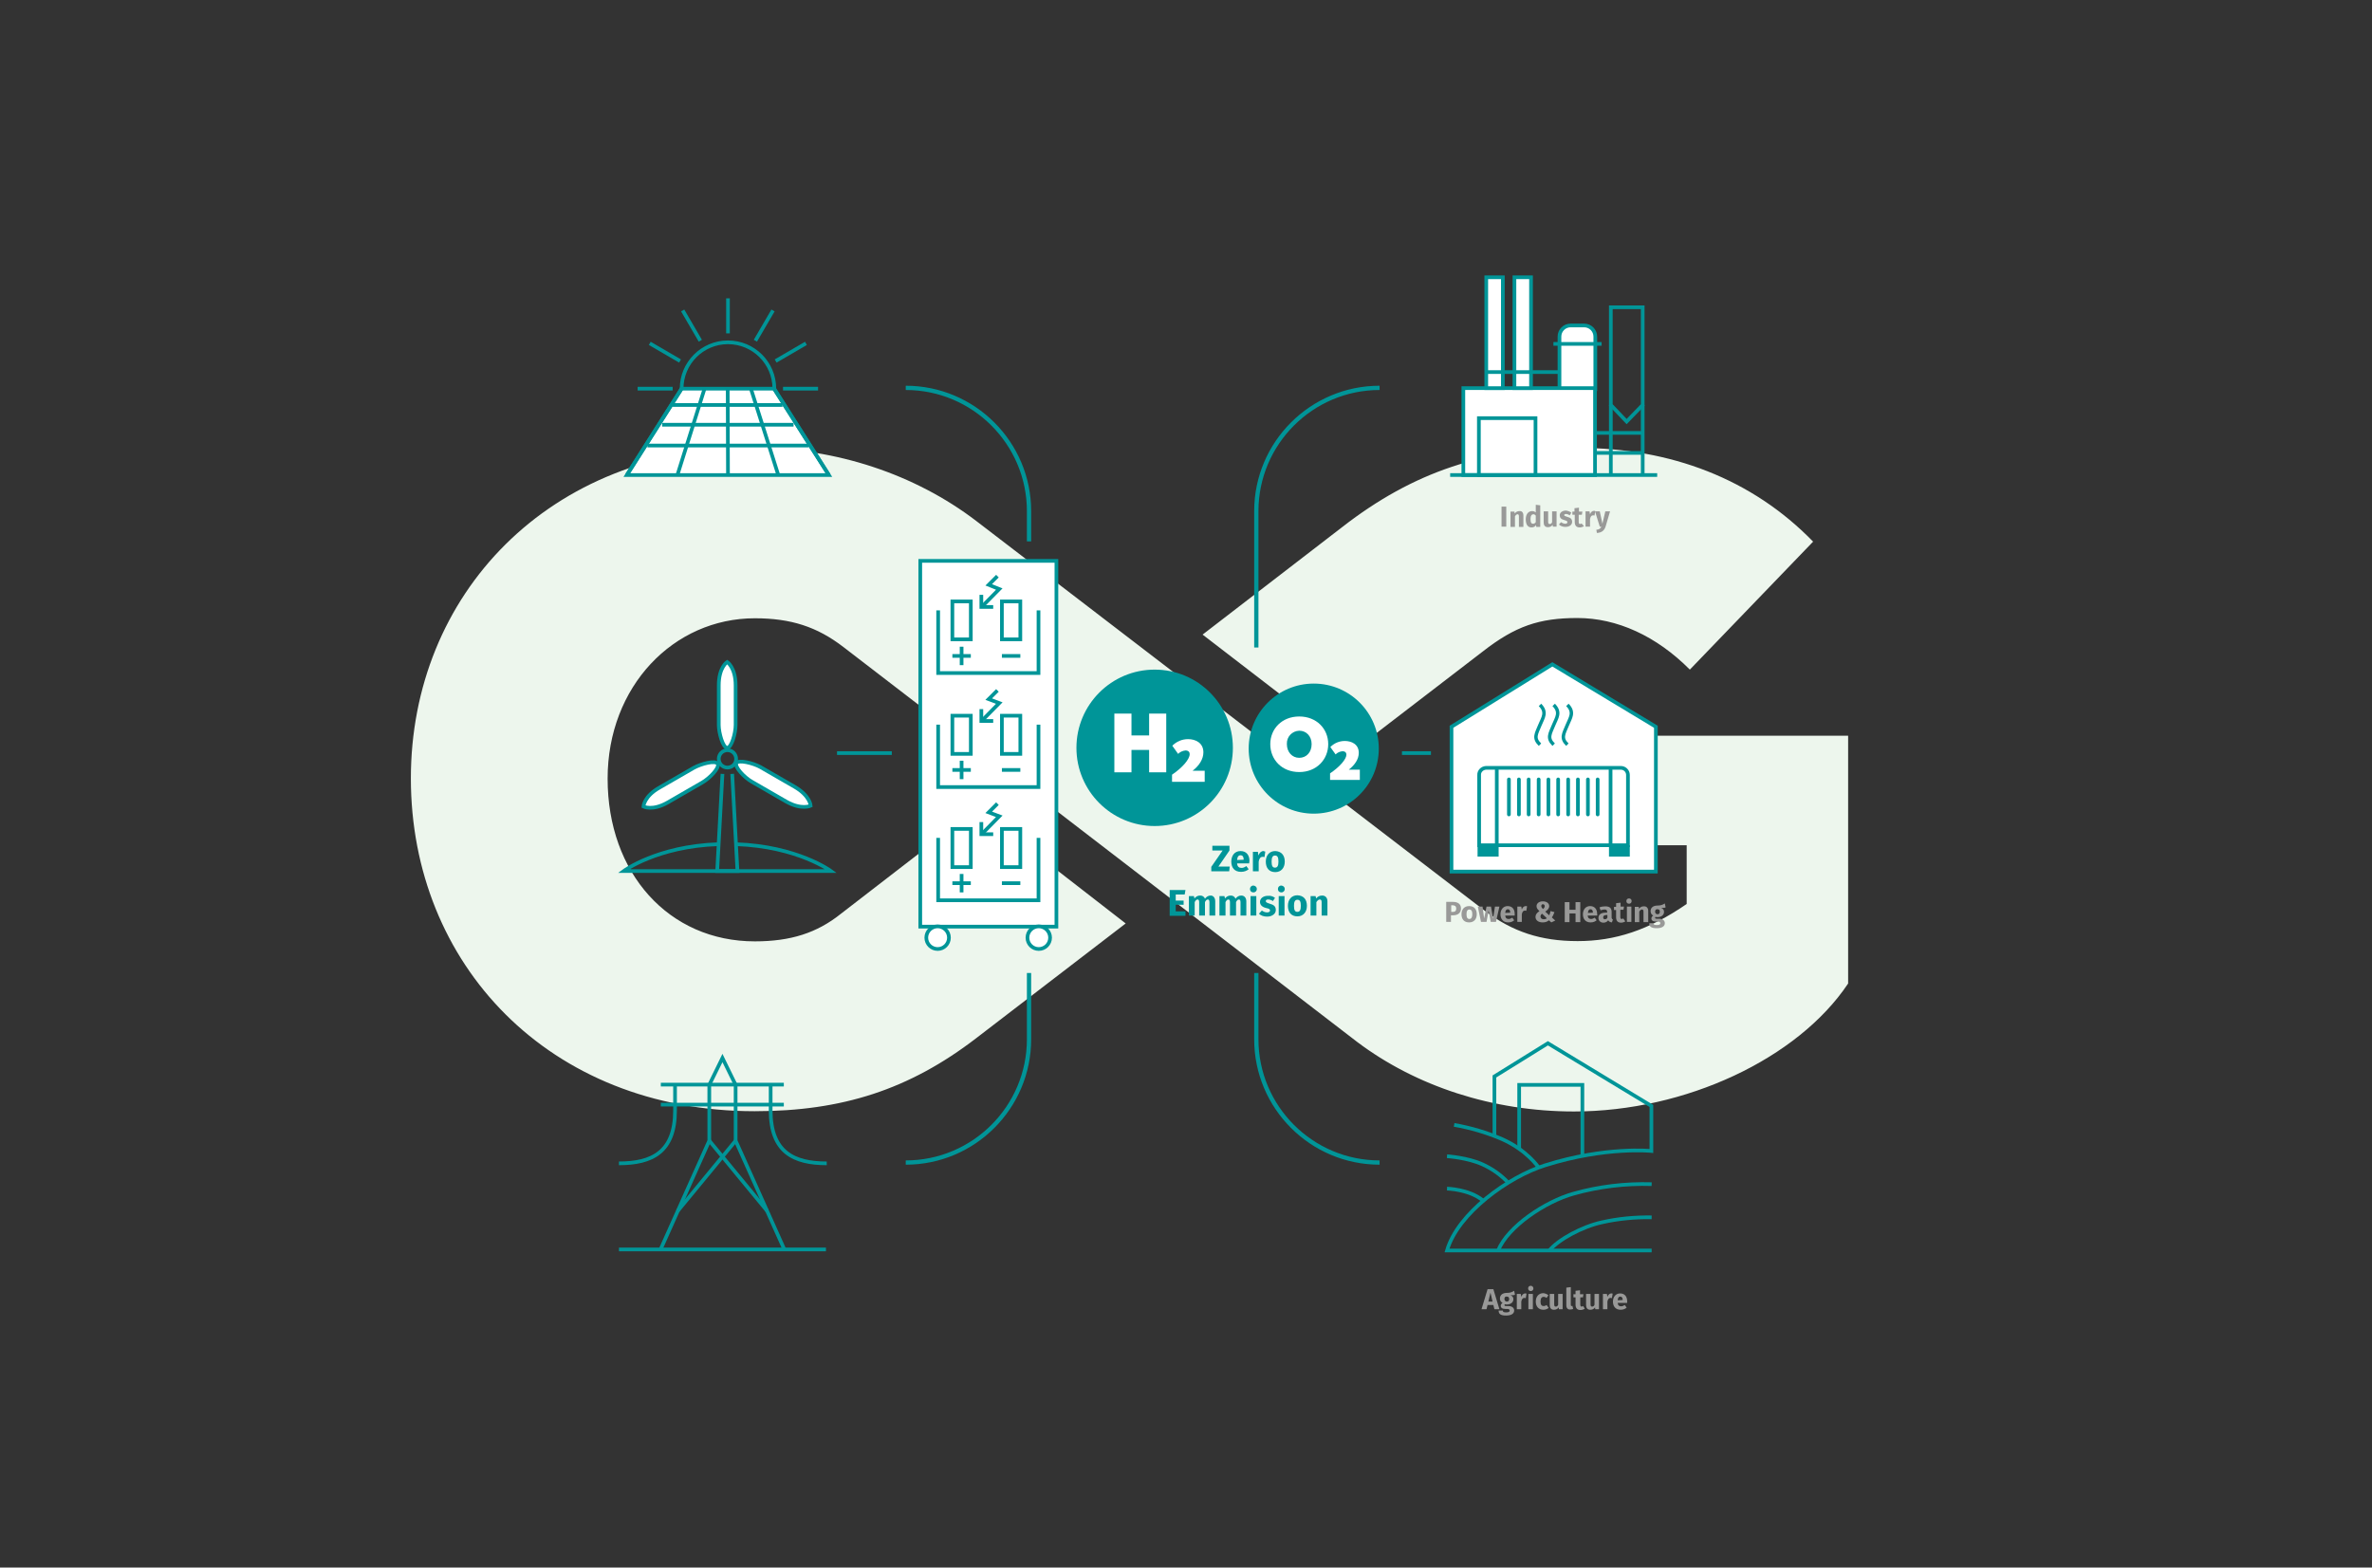 <?xml version="1.0" encoding="UTF-8"?> <!-- Generator: Adobe Illustrator 24.0.1, SVG Export Plug-In . SVG Version: 6.00 Build 0) --> <svg xmlns="http://www.w3.org/2000/svg" xmlns:xlink="http://www.w3.org/1999/xlink" id="Layer_1" x="0px" y="0px" viewBox="0 0 900.6 595.3" style="enable-background:new 0 0 900.6 595.3;" xml:space="preserve"><rect x="0" y="0" width="900.6" height="595.3" fill="#333333" stroke="none"/> <style type="text/css"> .st0{fill:#EDF6ED;} .st1{fill:none;} .st2{fill:none;stroke:#009598;stroke-width:1.4;stroke-miterlimit:10;} .st3{fill:#FFFFFF;stroke:#009598;stroke-width:1.4;stroke-miterlimit:10;} .st4{fill:none;stroke:#009598;stroke-width:1.62;stroke-miterlimit:10;} .st5{fill:#FFFFFF;stroke:#009598;stroke-width:1.3;stroke-miterlimit:10;} .st6{fill:none;stroke:#009598;stroke-width:1.4;stroke-linecap:round;stroke-linejoin:round;} .st7{fill:#009598;} .st8{fill:#FFFFFF;} .st9{fill:#999998;} </style> <g id="Infinity_template"> <path class="st0" d="M599.3,170.1c-35.5,0-62.7,9.1-89.6,30L456.6,241l57.3,44.1l49.1-37.7c12.3-9.6,21.4-12.7,35.9-12.7 c15,0,30,6.8,42.7,19.6l46.8-48.6C665.3,181.9,634.3,170.1,599.3,170.1z M563.9,346L370.6,197.8c-23.2-17.7-53.2-27.7-84.1-27.7 C208.3,170.1,156,226,156,295.6C156,366,208.3,422,286.5,422c33.2,0,58.7-8.2,84.1-27.7l56.8-43.6L371.1,307l-51.8,40 c-9.1,7.3-19.1,10.5-32.7,10.5c-32.7,0-55.9-25.9-55.9-61.8c0-35,25-60.9,55.9-60.9c13.6,0,23.6,3.2,33.6,10.9l195.1,150 c22.3,16.8,51.4,26.4,82.3,26.4c42.3,0,85-20,104.1-48.6v-94.1h-95V321h33.7v22.3c-14.5,10-27.3,14.1-41.4,14.1 S574.3,353.8,563.9,346z"></path> </g> <g id="Layer_1_1_"> <rect x="235" y="395.8" class="st1" width="78.7" height="78.7"></rect> <path class="st2" d="M313.6,474.5H235"></path> <polyline class="st2" points="297.8,474.5 279.3,433.2 279.3,412 274.3,401.8 269.3,412 269.3,433.2 250.8,474.5 "></polyline> <line class="st2" x1="250.9" y1="411.9" x2="297.6" y2="411.9"></line> <line class="st2" x1="250.9" y1="419.5" x2="297.6" y2="419.5"></line> <path class="st2" d="M256.3,411.9v9.8c0,15.9-8.8,20.1-21.3,20.1"></path> <path class="st2" d="M292.6,411.9v9.8c0,15.9,8.8,20.1,21.3,20.1"></path> <line class="st2" x1="291.3" y1="459.9" x2="269.3" y2="433.2"></line> <line class="st2" x1="279.3" y1="433.2" x2="257.3" y2="459.9"></line> <rect x="237" y="103" class="st1" width="78.7" height="78.7"></rect> <circle class="st2" cx="276.4" cy="147.6" r="17.6"></circle> <line class="st2" x1="276.4" y1="126.6" x2="276.4" y2="113.3"></line> <line class="st2" x1="265.9" y1="129.4" x2="259.2" y2="117.9"></line> <line class="st2" x1="258.2" y1="137.1" x2="246.7" y2="130.4"></line> <line class="st2" x1="255.4" y1="147.6" x2="242.1" y2="147.6"></line> <line class="st2" x1="310.6" y1="147.6" x2="297.3" y2="147.6"></line> <line class="st2" x1="306" y1="130.4" x2="294.5" y2="137.1"></line> <line class="st2" x1="293.5" y1="117.9" x2="286.8" y2="129.4"></line> <polygon class="st3" points="293.9,147.6 258.8,147.6 238,180.4 314.7,180.4 "></polygon> <line class="st2" x1="255.4" y1="153.8" x2="297.1" y2="153.8"></line> <line class="st2" x1="258.8" y1="147.6" x2="238" y2="180.4"></line> <line class="st2" x1="267.5" y1="147.6" x2="257.2" y2="180.4"></line> <line class="st2" x1="276.3" y1="147.6" x2="276.4" y2="180.4"></line> <line class="st2" x1="285.1" y1="147.6" x2="295.5" y2="180.4"></line> <line class="st2" x1="314.7" y1="180.4" x2="293.9" y2="147.6"></line> <line class="st2" x1="245.8" y1="169.2" x2="307" y2="169.2"></line> <line class="st2" x1="251.4" y1="161.3" x2="301.3" y2="161.3"></line> <path class="st4" d="M523.8,441.5c-25.8,0-46.8-21-46.8-46.8v-25.2"></path> <path class="st4" d="M523.8,147.3c-25.8,0-46.8,21-46.8,46.8v51.8"></path> <line class="st2" x1="532.3" y1="286" x2="543.3" y2="286"></line> <path class="st4" d="M343.9,441.5c25.8,0,46.8-21,46.8-46.8v-25.2"></path> <path class="st4" d="M343.9,147.3c25.8,0,46.8,21,46.8,46.8v11.5"></path> <line class="st2" x1="338.6" y1="286" x2="317.8" y2="286"></line> <rect x="550.6" y="102" class="st1" width="78.7" height="78.7"></rect> <path class="st3" d="M592.1,147.8v-20c0-2.3,1.9-4.2,4.2-4.2h5.2c2.3,0,4.2,1.9,4.2,4.2v20H592.1z"></path> <line class="st2" x1="589.8" y1="130.6" x2="608.1" y2="130.6"></line> <rect x="555.6" y="147.4" class="st3" width="50" height="33"></rect> <polygon class="st2" points="623.7,153.8 617.6,160.1 611.6,153.8 611.6,116.7 623.7,116.7 "></polygon> <line class="st2" x1="605.7" y1="164.4" x2="623.7" y2="164.4"></line> <line class="st2" x1="605.7" y1="172" x2="623.7" y2="172"></line> <line class="st2" x1="611.6" y1="153.8" x2="611.6" y2="180.7"></line> <line class="st2" x1="623.7" y1="153.8" x2="623.7" y2="180.7"></line> <rect x="564.3" y="105.3" class="st3" width="6.3" height="42.1"></rect> <rect x="575" y="105.3" class="st3" width="6.3" height="42.1"></rect> <line class="st2" x1="564.3" y1="141.3" x2="592.1" y2="141.3"></line> <rect x="561.5" y="158.8" class="st3" width="21.5" height="21.6"></rect> <line class="st2" x1="629.2" y1="180.4" x2="550.6" y2="180.4"></line> <polygon class="st3" points="589.4,252.3 628.7,276 628.7,331 551.1,331 551.1,276 "></polygon> <path class="st5" d="M584.7,267.7c2.8,2.8,1.1,4.9,0,7.6c-1.4,3.4-2.6,5,0,7.5"></path> <path class="st5" d="M589.9,267.7c2.8,2.8,1.1,4.9,0,7.6c-1.4,3.4-2.6,5,0,7.5"></path> <path class="st5" d="M595.1,267.7c2.8,2.8,1.1,4.9,0,7.6c-1.4,3.4-2.6,5,0,7.5"></path> <path class="st3" d="M604.3,291.6h11.1c1.5,0,2.7,1.2,2.7,2.7c0,0,0,0.1,0,0.1V321h-56.5v-26.6c-0.1-1.5,1.1-2.7,2.6-2.8 c0,0,0.1,0,0.1,0H604.3L604.3,291.6z"></path> <line class="st6" x1="611.5" y1="292.4" x2="611.5" y2="321"></line> <polyline class="st7" points="618.8,321 618.8,325.3 610.9,325.3 610.9,321 "></polyline> <polyline class="st7" points="561,321 561,325.3 569,325.3 569,321 "></polyline> <line class="st6" x1="568.3" y1="292.4" x2="568.3" y2="321"></line> <line class="st6" x1="572.9" y1="296" x2="572.9" y2="309.3"></line> <line class="st6" x1="576.7" y1="296" x2="576.7" y2="309.3"></line> <line class="st6" x1="580.4" y1="296" x2="580.4" y2="309.3"></line> <line class="st6" x1="584.2" y1="296" x2="584.2" y2="309.3"></line> <line class="st6" x1="587.9" y1="296" x2="587.9" y2="309.3"></line> <line class="st6" x1="591.6" y1="296" x2="591.6" y2="309.3"></line> <line class="st6" x1="595.4" y1="296" x2="595.4" y2="309.3"></line> <line class="st6" x1="599.1" y1="296" x2="599.1" y2="309.3"></line> <line class="st6" x1="602.9" y1="296" x2="602.9" y2="309.3"></line> <line class="st6" x1="606.6" y1="296" x2="606.6" y2="309.3"></line> <circle class="st7" cx="498.8" cy="284.3" r="24.7"></circle> <path class="st8" d="M482.3,282.6c0-5.8,4.4-10.5,11-10.5s11,4.7,11,10.5s-4.4,10.6-11,10.6S482.3,288.5,482.3,282.6z M498,282.6 c0-3-2-5.1-4.7-5.1c-2.7,0.1-4.8,2.3-4.7,5c0,0,0,0.1,0,0.1c0,3,2,5.2,4.7,5.2S498,285.7,498,282.6L498,282.6z"></path> <path class="st8" d="M505,293.7c3.7-2.5,6.2-5.4,6.2-7.1c0-0.6-0.3-1.3-1.5-1.3c-1,0.1-1.9,0.5-2.6,1.2l-2-2.8 c1.5-1.5,3.4-2.3,5.5-2.3c2.5,0,5.3,1.2,5.3,4.5c0,2.4-1.5,4.6-3.8,6.4h4.2v3.9H505V293.7z"></path> <path class="st2" d="M552.1,427.2c6.3,1.1,12.4,2.9,18.2,5.4c9.5,4.2,13.9,10.8,13.9,10.8"></path> <path class="st2" d="M549.4,439.1c0,0,7.8,0.5,13.5,3.1c3.5,1.6,6.7,3.8,9.4,6.6"></path> <polyline class="st2" points="576.8,436.2 576.8,412 600.8,412 600.8,439.3 "></polyline> <path class="st2" d="M627.1,462.3c-6.3-0.1-12.7,0.5-18.9,1.9c-7.4,1.6-16.7,6.6-20,10.8"></path> <path class="st2" d="M627.1,449.7c-10-0.3-20,0.9-29.6,3.6c-10.8,3-25,12.5-28.7,21.6"></path> <path class="st2" d="M567.4,431.1v-22.3l20.3-12.6l39.3,23.8v17.1c0,0-17.3-1.8-40.2,5.4c-14.2,4.4-33.4,18.4-37.4,32.4h77.7"></path> <path class="st2" d="M549.4,451.4c0,0,8.3,0.2,13.5,4.4"></path> <circle class="st7" cx="438.4" cy="284" r="29.7"></circle> <path class="st8" d="M423.1,271h6.5v8.3h6.7V271h6.5v22.3h-6.5v-8.5h-6.7v8.5h-6.5V271z"></path> <path class="st8" d="M445,294.2c4-2.7,6.7-5.9,6.7-7.8c0-0.7-0.4-1.4-1.6-1.4c-1.1,0.1-2.1,0.6-2.8,1.3l-2.2-3.1 c1.6-1.6,3.7-2.5,6-2.5c2.8,0,5.8,1.4,5.8,5c0,2.6-1.6,5.1-4.1,7h4.6v4.2H445V294.2z"></path> <rect x="349.4" y="213" class="st3" width="51.7" height="138.9"></rect> <polyline class="st3" points="356.2,231.8 356.2,255.6 394.3,255.6 394.3,231.8 "></polyline> <rect x="361.6" y="228.4" class="st3" width="7" height="14.4"></rect> <rect x="380.4" y="228.4" class="st3" width="7" height="14.4"></rect> <line class="st2" x1="387.4" y1="249.1" x2="380.4" y2="249.1"></line> <line class="st2" x1="368.6" y1="249.1" x2="361.6" y2="249.1"></line> <line class="st2" x1="365.1" y1="245.6" x2="365.1" y2="252.6"></line> <polyline class="st3" points="378.7,218.8 375.4,222.1 379.4,223.7 373.2,230 "></polyline> <polyline class="st2" points="377.1,230.5 372.6,230.5 372.6,225.9 "></polyline> <polyline class="st3" points="356.2,275.2 356.2,298.9 394.3,298.9 394.3,275.2 "></polyline> <rect x="361.6" y="271.8" class="st3" width="7" height="14.5"></rect> <rect x="380.4" y="271.8" class="st3" width="7" height="14.5"></rect> <line class="st2" x1="387.4" y1="292.4" x2="380.4" y2="292.4"></line> <line class="st2" x1="368.6" y1="292.4" x2="361.6" y2="292.4"></line> <line class="st2" x1="365.1" y1="288.9" x2="365.1" y2="295.9"></line> <polyline class="st3" points="378.7,262.2 375.4,265.5 379.4,267 373.2,273.3 "></polyline> <polyline class="st2" points="377.1,273.8 372.6,273.8 372.6,269.3 "></polyline> <circle class="st3" cx="356" cy="356.1" r="4.3"></circle> <circle class="st3" cx="394.4" cy="356.1" r="4.3"></circle> <polyline class="st3" points="356.2,318.2 356.2,341.9 394.3,341.9 394.3,318.2 "></polyline> <rect x="361.6" y="314.8" class="st3" width="7" height="14.5"></rect> <rect x="380.4" y="314.8" class="st3" width="7" height="14.5"></rect> <line class="st2" x1="387.4" y1="335.4" x2="380.4" y2="335.4"></line> <line class="st2" x1="368.6" y1="335.4" x2="361.6" y2="335.4"></line> <line class="st2" x1="365.1" y1="331.9" x2="365.1" y2="338.9"></line> <polyline class="st3" points="378.7,305.2 375.4,308.5 379.4,310 373.2,316.3 "></polyline> <polyline class="st2" points="377.1,316.8 372.6,316.8 372.6,312.2 "></polyline> <rect x="236.8" y="252.1" class="st1" width="78.7" height="78.7"></rect> <circle class="st2" cx="276.2" cy="288.2" r="3.3"></circle> <path class="st2" d="M279.4,320.6c23.4,0.8,36.1,10.2,36.1,10.2h-78.7c0,0,12.6-9.4,35.9-10.2"></path> <polyline class="st2" points="278,293.9 280,330.8 272.3,330.8 274.3,293.9 "></polyline> <path class="st3" d="M272.9,275.3v-15c0-6.9,3.2-8.9,3.2-8.9l0,0c0,0,3.2,2.1,3.2,8.9v15c0,3.3-1.6,8.7-3.2,8.7 S272.9,278.4,272.9,275.3z"></path> <path class="st3" d="M288.7,291.3l13,7.5c5.9,3.4,6.1,7.2,6.1,7.2l0,0c0,0-3.5,1.7-9.3-1.6l-13-7.5c-2.9-1.6-6.7-5.7-5.9-7.1 S286,289.8,288.7,291.3z"></path> <path class="st3" d="M266.6,297.2l-13,7.5c-5.9,3.4-9.3,1.6-9.3,1.6l0,0c0,0,0.2-3.9,6.1-7.2l13-7.5c2.9-1.6,8.3-3,9.1-1.5 S269.4,295.6,266.6,297.2z"></path> </g> <g> <path class="st7" d="M466.8,323l-4.2,6.1h4.3l-0.2,1.8h-6.8v-1.7l4.3-6.2h-3.9v-1.8h6.5V323z"></path> <path class="st7" d="M474.3,327.9h-4.6c0.1,1.3,0.8,1.7,1.7,1.7c0.6,0,1.1-0.2,1.8-0.7l0.9,1.2c-0.7,0.6-1.7,1-2.9,1 c-2.5,0-3.7-1.6-3.7-3.9c0-2.2,1.2-4,3.5-4c2.1,0,3.4,1.4,3.4,3.8C474.3,327.3,474.3,327.7,474.3,327.9z M472.2,326.5 c0-1-0.3-1.7-1.2-1.7c-0.7,0-1.2,0.5-1.3,1.8L472.2,326.5L472.2,326.5z"></path> <path class="st7" d="M480.4,323.4l-0.3,2.1c-0.2-0.1-0.4-0.1-0.7-0.1c-0.9,0-1.3,0.7-1.5,1.8v3.7h-2.2v-7.4h1.9l0.2,1.4 c0.3-1,1.1-1.7,1.9-1.7C479.9,323.3,480.1,323.3,480.4,323.4z"></path> <path class="st7" d="M487.8,327.2c0,2.4-1.4,4-3.6,4c-2.3,0-3.6-1.5-3.6-4c0-2.4,1.4-4,3.6-4C486.4,323.3,487.8,324.7,487.8,327.2z M482.8,327.2c0,1.7,0.4,2.3,1.3,2.3s1.3-0.7,1.3-2.3c0-1.7-0.4-2.3-1.3-2.3S482.8,325.6,482.8,327.2z"></path> <path class="st7" d="M449.8,339.7h-3.4v2.3h3v1.6h-3v2.5h3.7v1.7h-6V338h6L449.8,339.7z"></path> <path class="st7" d="M461.4,342.3v5.4h-2.2v-5.1c0-0.8-0.3-1-0.6-1c-0.5,0-0.8,0.4-1.1,1v5.1h-2.2v-5.1c0-0.8-0.3-1-0.6-1 c-0.5,0-0.8,0.4-1.1,1v5.1h-2.2v-7.4h1.9l0.2,0.9c0.6-0.7,1.2-1.1,2.2-1.1c0.8,0,1.5,0.4,1.8,1.2c0.6-0.8,1.3-1.2,2.2-1.2 C460.6,340.1,461.4,340.9,461.4,342.3z"></path> <path class="st7" d="M473.2,342.3v5.4H471v-5.1c0-0.8-0.3-1-0.6-1c-0.5,0-0.8,0.4-1.1,1v5.1H467v-5.1c0-0.8-0.3-1-0.6-1 c-0.5,0-0.8,0.4-1.1,1v5.1H463v-7.4h1.9l0.2,0.9c0.6-0.7,1.2-1.1,2.2-1.1c0.8,0,1.5,0.4,1.8,1.2c0.6-0.8,1.3-1.2,2.2-1.2 C472.4,340.1,473.2,340.9,473.2,342.3z"></path> <path class="st7" d="M477.2,337.6c0,0.7-0.5,1.3-1.3,1.3c-0.8,0-1.3-0.5-1.3-1.3c0-0.7,0.5-1.3,1.3-1.3 C476.7,336.4,477.2,336.9,477.2,337.6z M477,347.7h-2.2v-7.4h2.2V347.7z"></path> <path class="st7" d="M484.1,341l-0.8,1.2c-0.6-0.4-1.2-0.6-1.8-0.6c-0.6,0-0.9,0.2-0.9,0.6c0,0.4,0.2,0.6,1.5,1 c1.5,0.4,2.3,1,2.3,2.4c0,1.5-1.5,2.5-3.3,2.5c-1.3,0-2.4-0.4-3.1-1.1l1.1-1.2c0.6,0.4,1.2,0.7,2,0.7c0.7,0,1.1-0.3,1.1-0.7 c0-0.5-0.2-0.7-1.6-1c-1.5-0.4-2.2-1.2-2.2-2.3c0-1.3,1.2-2.3,3-2.3C482.4,340.1,483.4,340.4,484.1,341z"></path> <path class="st7" d="M487.8,337.6c0,0.7-0.5,1.3-1.3,1.3c-0.8,0-1.3-0.5-1.3-1.3c0-0.7,0.5-1.3,1.3-1.3 C487.3,336.4,487.8,336.9,487.8,337.6z M487.7,347.7h-2.2v-7.4h2.2V347.7z"></path> <path class="st7" d="M496.2,344c0,2.4-1.4,4-3.6,4c-2.3,0-3.6-1.5-3.6-4c0-2.4,1.4-4,3.6-4C494.9,340.1,496.2,341.5,496.2,344z M491.3,344c0,1.7,0.4,2.3,1.3,2.3s1.3-0.7,1.3-2.3c0-1.7-0.4-2.3-1.3-2.3S491.3,342.4,491.3,344z"></path> <path class="st7" d="M504,342.3v5.4h-2.2v-5.1c0-0.8-0.3-1-0.7-1c-0.5,0-0.9,0.4-1.3,1v5.1h-2.2v-7.4h1.9l0.2,0.9 c0.6-0.7,1.3-1.1,2.3-1.1C503.2,340.1,504,340.9,504,342.3z"></path> </g> <g> <path class="st9" d="M554.7,345c0,1.8-1.3,2.6-3,2.6h-0.8v2.5h-1.8v-7.6h2.5C553.5,342.5,554.7,343.3,554.7,345z M552.9,345 c0-0.8-0.5-1.2-1.3-1.2h-0.6v2.5h0.7C552.4,346.3,552.9,346,552.9,345z"></path> <path class="st9" d="M560.7,347.2c0,1.9-1.1,3.1-2.9,3.1c-1.8,0-2.9-1.1-2.9-3.1c0-1.9,1.1-3.1,2.9-3.1S560.7,345.2,560.7,347.2z M556.8,347.2c0,1.3,0.4,1.8,1.1,1.8s1.1-0.6,1.1-1.8c0-1.3-0.4-1.8-1.1-1.8S556.8,345.9,556.8,347.2z"></path> <path class="st9" d="M568,350.1H566l-0.8-4.3l-0.8,4.3h-2.1l-1.2-5.8h1.8l0.6,4.5l0.9-4.5h1.7l0.8,4.5l0.7-4.5h1.7L568,350.1z"></path> <path class="st9" d="M575.1,347.7h-3.6c0.1,1,0.6,1.3,1.3,1.3c0.5,0,0.9-0.2,1.4-0.5l0.7,1c-0.6,0.5-1.3,0.8-2.3,0.8 c-1.9,0-2.9-1.3-2.9-3.1c0-1.7,1-3.1,2.7-3.1c1.7,0,2.7,1.1,2.7,3C575.1,347.3,575.1,347.5,575.1,347.7z M573.4,346.6 c0-0.8-0.3-1.3-0.9-1.3c-0.6,0-0.9,0.4-1,1.4L573.4,346.6L573.4,346.6z"></path> <path class="st9" d="M579.8,344.2l-0.3,1.7c-0.2,0-0.3-0.1-0.5-0.1c-0.7,0-1,0.5-1.2,1.4v2.9h-1.7v-5.8h1.5l0.2,1.1 c0.3-0.8,0.8-1.3,1.5-1.3C579.5,344.1,579.6,344.1,579.8,344.2z"></path> <path class="st9" d="M588.2,344.1c0,0.9-0.6,1.5-1.5,2.1l1.5,1.4c0.2-0.4,0.4-1,0.5-1.6l1.5,0.4c-0.3,0.8-0.6,1.5-1,2l1.3,1.2 l-1.5,0.7l-0.9-0.8c-0.7,0.6-1.5,0.8-2.4,0.8c-1.6,0-2.7-0.8-2.7-2.1c0-0.9,0.5-1.5,1.5-2.2c-0.8-0.7-1.1-1.2-1.1-1.9 c0-0.9,0.8-1.8,2.4-1.8C587.3,342.3,588.2,343.1,588.2,344.1z M584.9,348.1c0,0.6,0.5,1,1.2,1c0.5,0,0.9-0.1,1.2-0.4l-1.8-1.7 C585.1,347.3,584.9,347.6,584.9,348.1z M585.2,344.1c0,0.4,0.2,0.6,0.6,1.1c0.5-0.3,0.7-0.7,0.7-1.1c0-0.4-0.3-0.7-0.7-0.7 C585.4,343.4,585.2,343.7,585.2,344.1z"></path> <path class="st9" d="M598.2,346.9h-2.3v3.3h-1.8v-7.6h1.8v2.9h2.3v-2.9h1.8v7.6h-1.8V346.9z"></path> <path class="st9" d="M606.4,347.7h-3.6c0.1,1,0.6,1.3,1.3,1.3c0.5,0,0.9-0.2,1.4-0.5l0.7,1c-0.6,0.5-1.3,0.8-2.3,0.8 c-1.9,0-2.9-1.3-2.9-3.1c0-1.7,1-3.1,2.7-3.1c1.7,0,2.7,1.1,2.7,3C606.5,347.3,606.5,347.5,606.4,347.7z M604.8,346.6 c0-0.8-0.3-1.3-0.9-1.3c-0.6,0-0.9,0.4-1,1.4L604.8,346.6L604.8,346.6z"></path> <path class="st9" d="M612.4,349.2l-0.4,1.1c-0.7-0.1-1.1-0.3-1.4-0.8c-0.4,0.6-1.1,0.9-1.8,0.9c-1.2,0-1.9-0.8-1.9-1.8 c0-1.3,1-2,2.7-2h0.6v-0.3c0-0.7-0.3-0.9-1-0.9c-0.4,0-0.9,0.1-1.5,0.3l-0.4-1.1c0.7-0.3,1.5-0.4,2.2-0.4c1.7,0,2.4,0.7,2.4,2.1 v2.3C612,348.9,612.1,349.1,612.4,349.2z M610.3,348.5v-1h-0.4c-0.8,0-1.2,0.3-1.2,0.9c0,0.5,0.2,0.7,0.7,0.7 C609.8,349.1,610.1,348.9,610.3,348.5z"></path> <path class="st9" d="M617.1,349.9c-0.4,0.3-1.1,0.5-1.6,0.5c-1.3,0-1.9-0.7-1.9-2.1v-2.7h-0.8v-1.2h0.8V343l1.7-0.2v1.5h1.3 l-0.2,1.2h-1.2v2.7c0,0.6,0.2,0.8,0.5,0.8c0.2,0,0.4-0.1,0.6-0.2L617.1,349.9z"></path> <path class="st9" d="M619.5,342.2c0,0.6-0.4,1-1,1c-0.6,0-1-0.4-1-1c0-0.6,0.4-1,1-1C619.1,341.2,619.5,341.6,619.5,342.2z M619.4,350.1h-1.7v-5.8h1.7V350.1z"></path> <path class="st9" d="M625.8,345.9v4.3H624v-4c0-0.6-0.2-0.8-0.6-0.8c-0.4,0-0.7,0.3-1,0.8v4h-1.7v-5.8h1.5l0.1,0.7 c0.5-0.6,1-0.9,1.8-0.9C625.1,344.1,625.8,344.8,625.8,345.9z"></path> <path class="st9" d="M632.4,344.6c-0.4,0.2-0.9,0.2-1.7,0.2c0.7,0.3,1.1,0.7,1.1,1.5c0,1.1-0.9,2-2.5,2c-0.2,0-0.5,0-0.7-0.1 c-0.1,0.1-0.2,0.2-0.2,0.3c0,0.2,0.1,0.4,0.6,0.4h0.9c1.4,0,2.2,0.7,2.2,1.7c0,1.2-1.1,1.9-3.1,1.9c-2.2,0-2.8-0.7-2.8-1.9h1.6 c0,0.5,0.2,0.7,1.3,0.7c1,0,1.3-0.3,1.3-0.7c0-0.3-0.3-0.6-0.8-0.6h-0.8c-1.3,0-1.8-0.5-1.8-1.2c0-0.4,0.3-0.9,0.7-1.1 c-0.7-0.4-1-0.9-1-1.7c0-1.3,1-2.1,2.6-2.1c1.3,0,2-0.3,2.8-0.8L632.4,344.6z M628.4,346.2c0,0.6,0.4,1,0.9,1c0.6,0,0.9-0.3,0.9-1 c0-0.6-0.3-0.9-0.9-0.9C628.8,345.2,628.4,345.6,628.4,346.2z"></path> </g> <g> <path class="st9" d="M571.9,200h-1.8v-7.6h1.8V200z"></path> <path class="st9" d="M578.4,195.8v4.3h-1.7v-4c0-0.6-0.2-0.8-0.5-0.8c-0.4,0-0.7,0.3-1,0.8v4h-1.7v-5.8h1.5l0.1,0.7 c0.5-0.6,1-0.9,1.8-0.9C577.8,194,578.4,194.6,578.4,195.8z"></path> <path class="st9" d="M584.8,191.9v8.2h-1.5l-0.1-0.7c-0.3,0.5-0.9,0.9-1.7,0.9c-1.5,0-2.2-1.2-2.2-3.1c0-1.8,0.9-3.1,2.4-3.1 c0.6,0,1,0.2,1.4,0.5v-2.9L584.8,191.9z M583.1,198.3v-2.5c-0.3-0.3-0.5-0.5-0.9-0.5c-0.6,0-1.1,0.5-1.1,1.8c0,1.5,0.4,1.8,1,1.8 C582.5,198.9,582.8,198.7,583.1,198.3z"></path> <path class="st9" d="M591.1,200h-1.5l-0.1-0.7c-0.4,0.6-1,0.9-1.8,0.9c-1.1,0-1.6-0.7-1.6-1.8v-4.2h1.7v4c0,0.6,0.2,0.8,0.6,0.8 c0.4,0,0.7-0.2,0.9-0.7v-4.1h1.7V200z"></path> <path class="st9" d="M596.6,194.7l-0.6,1c-0.5-0.3-0.9-0.5-1.4-0.5c-0.5,0-0.7,0.2-0.7,0.4c0,0.3,0.2,0.4,1.2,0.7 c1.2,0.3,1.8,0.8,1.8,1.9c0,1.2-1.1,1.9-2.6,1.9c-1,0-1.9-0.4-2.4-0.9l0.8-0.9c0.4,0.3,1,0.6,1.6,0.6c0.5,0,0.8-0.2,0.8-0.6 c0-0.4-0.2-0.5-1.2-0.8c-1.2-0.3-1.7-0.9-1.7-1.8c0-1,0.9-1.8,2.4-1.8C595.3,194,596.1,194.3,596.6,194.7z"></path> <path class="st9" d="M601.4,199.8c-0.4,0.3-1.1,0.5-1.6,0.5c-1.3,0-1.9-0.7-1.9-2.1v-2.7H597v-1.2h0.8v-1.3l1.7-0.2v1.5h1.3 l-0.2,1.2h-1.2v2.7c0,0.6,0.2,0.8,0.5,0.8c0.2,0,0.4-0.1,0.6-0.2L601.4,199.8z"></path> <path class="st9" d="M605.7,194.1l-0.3,1.7c-0.2,0-0.3-0.1-0.5-0.1c-0.7,0-1,0.5-1.2,1.4v2.9h-1.7v-5.8h1.5l0.2,1.1 c0.3-0.8,0.8-1.3,1.5-1.3C605.3,194,605.5,194,605.7,194.1z"></path> <path class="st9" d="M609.6,200c-0.5,1.5-1.5,2.3-3.3,2.4l-0.2-1.2c1.1-0.1,1.6-0.5,1.9-1.2h-0.6l-1.8-5.8h1.8l1,4.7l1.1-4.7h1.8 L609.6,200z"></path> </g> <g> <path class="st9" d="M567,495.6h-2.2l-0.4,1.6h-1.9l2.3-7.6h2.2l2.3,7.6h-1.9L567,495.6z M566.7,494.3l-0.8-3.4l-0.8,3.4H566.7z"></path> <path class="st9" d="M575.2,491.7c-0.4,0.2-0.9,0.2-1.7,0.2c0.7,0.3,1.1,0.7,1.1,1.5c0,1.1-0.9,2-2.5,2c-0.2,0-0.5,0-0.7-0.1 c-0.1,0.1-0.2,0.2-0.2,0.3c0,0.2,0.1,0.4,0.6,0.4h0.9c1.4,0,2.2,0.7,2.2,1.7c0,1.2-1.1,1.9-3.1,1.9c-2.2,0-2.8-0.7-2.8-1.9h1.6 c0,0.5,0.2,0.7,1.3,0.7c1,0,1.3-0.3,1.3-0.7c0-0.3-0.3-0.6-0.8-0.6h-0.8c-1.3,0-1.8-0.5-1.8-1.2c0-0.4,0.3-0.9,0.7-1.1 c-0.7-0.4-1-0.9-1-1.7c0-1.3,1-2.1,2.6-2.1c1.3,0,2-0.3,2.8-0.8L575.2,491.7z M571.2,493.3c0,0.6,0.4,1,0.9,1c0.6,0,0.9-0.3,0.9-1 c0-0.6-0.3-0.9-0.9-0.9C571.5,492.3,571.2,492.7,571.2,493.3z"></path> <path class="st9" d="M579.6,491.3l-0.3,1.7c-0.2,0-0.3-0.1-0.5-0.1c-0.7,0-1,0.5-1.2,1.4v2.9h-1.7v-5.8h1.5l0.2,1.1 c0.3-0.8,0.8-1.3,1.5-1.3C579.2,491.2,579.4,491.2,579.6,491.3z"></path> <path class="st9" d="M582.2,489.3c0,0.6-0.4,1-1,1c-0.6,0-1-0.4-1-1c0-0.6,0.4-1,1-1C581.7,488.3,582.2,488.7,582.2,489.3z M582,497.2h-1.7v-5.8h1.7V497.2z"></path> <path class="st9" d="M587.9,491.9l-0.7,1c-0.4-0.3-0.7-0.4-1.1-0.4c-0.7,0-1.2,0.5-1.2,1.8c0,1.3,0.5,1.7,1.2,1.7 c0.4,0,0.7-0.1,1.1-0.4l0.8,1.1c-0.5,0.4-1.2,0.7-2,0.7c-1.8,0-2.9-1.2-2.9-3.1c0-1.9,1.1-3.2,2.9-3.2 C586.7,491.2,587.3,491.4,587.9,491.9z"></path> <path class="st9" d="M593.4,497.2h-1.5l-0.1-0.7c-0.4,0.6-1,0.9-1.8,0.9c-1.1,0-1.6-0.7-1.6-1.8v-4.2h1.7v4c0,0.6,0.2,0.8,0.6,0.8 c0.4,0,0.7-0.2,0.9-0.7v-4.1h1.7V497.2z"></path> <path class="st9" d="M594.7,495.7v-6.7l1.7-0.2v6.8c0,0.2,0.1,0.4,0.3,0.4c0.1,0,0.2,0,0.3-0.1l0.3,1.2c-0.3,0.1-0.6,0.2-1.1,0.2 C595.3,497.4,594.7,496.8,594.7,495.7z"></path> <path class="st9" d="M601.7,497c-0.4,0.3-1.1,0.5-1.6,0.5c-1.3,0-1.9-0.7-1.9-2.1v-2.7h-0.8v-1.2h0.8v-1.3l1.7-0.2v1.5h1.3 l-0.2,1.2H600v2.7c0,0.6,0.2,0.8,0.5,0.8c0.2,0,0.4-0.1,0.6-0.2L601.7,497z"></path> <path class="st9" d="M607.2,497.2h-1.5l-0.1-0.7c-0.4,0.6-1,0.9-1.8,0.9c-1.1,0-1.6-0.7-1.6-1.8v-4.2h1.7v4c0,0.6,0.2,0.8,0.6,0.8 s0.7-0.2,0.9-0.7v-4.1h1.7V497.2z"></path> <path class="st9" d="M612.3,491.3L612,493c-0.2,0-0.3-0.1-0.5-0.1c-0.7,0-1,0.5-1.2,1.4v2.9h-1.7v-5.8h1.5l0.2,1.1 c0.3-0.8,0.8-1.3,1.5-1.3C611.9,491.2,612.1,491.2,612.3,491.3z"></path> <path class="st9" d="M617.8,494.8h-3.6c0.1,1,0.6,1.3,1.3,1.3c0.5,0,0.9-0.2,1.4-0.5l0.7,1c-0.6,0.5-1.3,0.8-2.3,0.8 c-1.9,0-2.9-1.3-2.9-3.1c0-1.7,1-3.1,2.7-3.1c1.7,0,2.7,1.1,2.7,3C617.8,494.4,617.8,494.6,617.8,494.8z M616.1,493.7 c0-0.8-0.3-1.3-0.9-1.3c-0.6,0-0.9,0.4-1,1.4L616.1,493.7L616.1,493.7z"></path> </g> </svg> 
